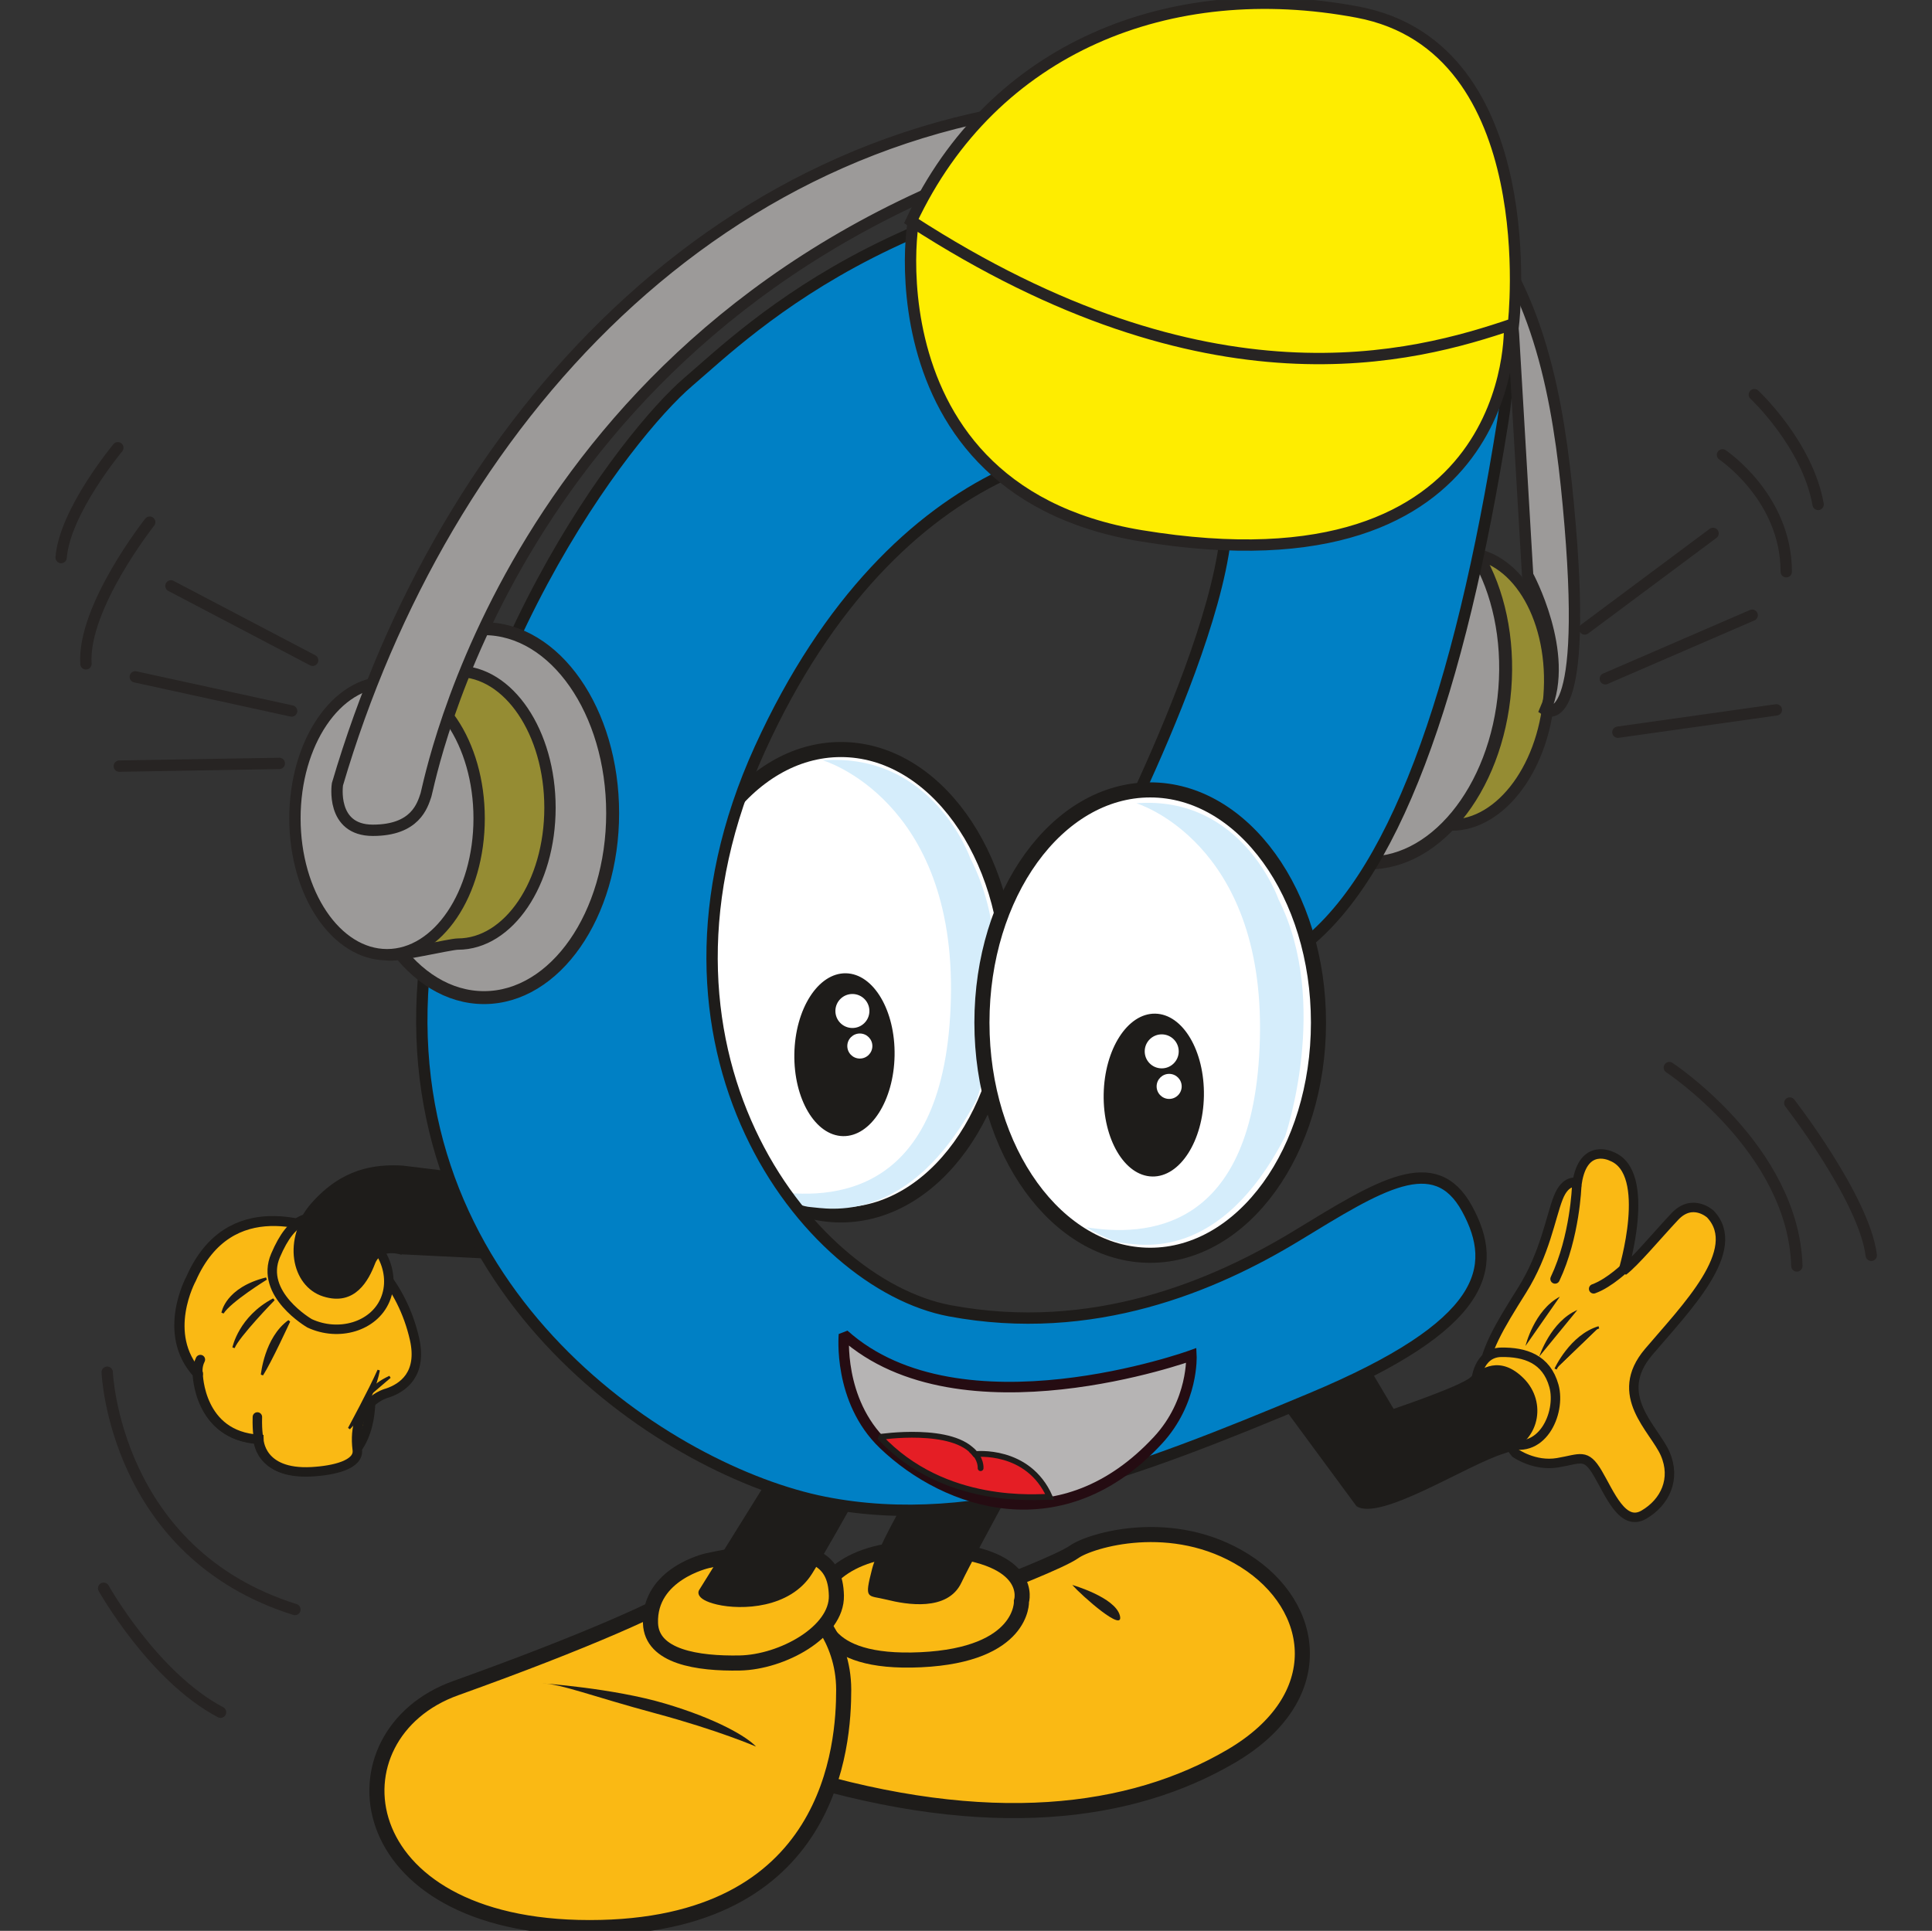 <?xml version="1.0" encoding="UTF-8" standalone="no"?>
<!DOCTYPE svg PUBLIC "-//W3C//DTD SVG 1.1//EN" "http://www.w3.org/Graphics/SVG/1.1/DTD/svg11.dtd">
<svg width="100%" height="100%" viewBox="0 0 2132 2131" version="1.1" xmlns="http://www.w3.org/2000/svg" xmlns:xlink="http://www.w3.org/1999/xlink" xml:space="preserve" xmlns:serif="http://www.serif.com/" style="fill-rule:evenodd;clip-rule:evenodd;stroke-miterlimit:2;">
    <rect x="0" y="0" width="2132" height="2131" fill="#333333" stroke="none"/>
    <g transform="matrix(1,0,0,1,-11930,-7038)">
        <g id="cecco-dj" serif:id="cecco dj" transform="matrix(1,0,0,1,4913.62,7038.07)">
            <rect x="7017.18" y="0" width="2130.85" height="2130.85" style="fill:none;"/>
            <clipPath id="_clip1">
                <rect x="7017.18" y="0" width="2130.85" height="2130.85"/>
            </clipPath>
            <g clip-path="url(#_clip1)">
                <g transform="matrix(3.909,0,0,3.909,7077.99,-3.081)">
                    <path d="M421.536,197.353C419.849,218.549 406.877,234.807 392.563,233.666C390.337,233.49 374.387,236.016 372.388,235.07C361.531,229.935 368.275,211.125 369.7,193.225C371.027,176.563 365.945,161.916 376.389,157.409C379.23,156.182 395.612,156.666 398.675,156.91C412.988,158.05 423.225,176.157 421.536,197.353Z" style="fill:rgb(149,140,51);fill-rule:nonzero;"/>
                    <path d="M421.536,197.353C419.849,218.549 406.877,234.807 392.563,233.666C390.337,233.49 374.387,236.016 372.388,235.07C361.531,229.935 368.275,211.125 369.7,193.225C371.027,176.563 365.945,161.916 376.389,157.409C379.23,156.182 395.612,156.666 398.675,156.91C412.988,158.05 423.225,176.157 421.536,197.353Z" style="fill:none;stroke:rgb(39,36,35);stroke-width:3.2px;"/>
                    <path d="M409.051,195.285C406.768,223.958 388.708,245.913 368.716,244.32C348.723,242.728 334.365,218.192 336.648,189.52C338.932,160.847 356.991,138.894 376.983,140.485C396.976,142.078 411.334,166.612 409.051,195.285Z" style="fill:rgb(156,154,153);fill-rule:nonzero;"/>
                    <path d="M409.051,195.285C406.768,223.958 388.708,245.913 368.716,244.32C348.723,242.728 334.365,218.192 336.648,189.52C338.932,160.847 356.991,138.894 376.983,140.485C396.976,142.078 411.334,166.612 409.051,195.285Z" style="fill:none;stroke:rgb(39,36,35);stroke-width:3.65px;"/>
                    <path d="M412.06,411.046C412.06,411.046 417.418,414.856 423.965,413.75C430.513,412.643 431.895,410.983 435.28,416.709C438.664,422.436 442.287,431.925 448.31,428.413C454.332,424.899 457.412,418.278 454.314,411.196C451.216,404.113 439.219,394.771 449.658,382.468C460.097,370.167 476.596,353.633 467.088,343.553C467.088,343.553 462.063,338.896 457.027,344.263C451.991,349.63 445.535,357.376 442.465,359.599C442.465,359.599 450.885,331.833 439.219,327.267C439.219,327.267 431.28,323.182 429.463,334.699C429.463,334.699 426.281,333.455 424.123,338.969C421.966,344.484 420.434,354.646 413.914,365.058C407.395,375.469 403.382,381.97 402.598,390.223C401.813,398.477 412.06,411.046 412.06,411.046Z" style="fill:rgb(250,185,20);fill-rule:nonzero;"/>
                    <path d="M412.06,411.046C412.06,411.046 417.418,414.856 423.965,413.75C430.513,412.643 431.895,410.983 435.28,416.709C438.664,422.436 442.287,431.925 448.31,428.413C454.332,424.899 457.412,418.278 454.314,411.196C451.216,404.113 439.219,394.771 449.658,382.468C460.097,370.167 476.596,353.633 467.088,343.553C467.088,343.553 462.063,338.896 457.027,344.263C451.991,349.63 445.535,357.376 442.465,359.599C442.465,359.599 450.885,331.833 439.219,327.267C439.219,327.267 431.28,323.182 429.463,334.699C429.463,334.699 426.281,333.455 424.123,338.969C421.966,344.484 420.434,354.646 413.914,365.058C407.395,375.469 403.382,381.97 402.598,390.223C401.813,398.477 412.06,411.046 412.06,411.046Z" style="fill:none;stroke:rgb(30,28,26);stroke-width:2.67px;stroke-linecap:round;"/>
                    <path d="M400.91,390.787C400.91,390.787 401.398,382.662 408.039,382.569C414.68,382.477 420.783,384.377 422.914,392.06C425.044,399.742 419.345,412.43 408.693,407.774C408.693,407.774 402.828,404.01 400.91,390.787Z" style="fill:rgb(250,185,20);fill-rule:nonzero;"/>
                    <path d="M400.91,390.787C400.91,390.787 401.398,382.662 408.039,382.569C414.68,382.477 420.783,384.377 422.914,392.06C425.044,399.742 419.345,412.43 408.693,407.774C408.693,407.774 402.828,404.01 400.91,390.787Z" style="fill:none;stroke:rgb(30,28,26);stroke-width:2.67px;stroke-linecap:round;"/>
                    <path d="M429.344,335.631C429.344,335.631 428.899,349.888 423.237,361.858" style="fill:rgb(250,185,20);fill-rule:nonzero;"/>
                    <path d="M429.344,335.631C429.344,335.631 428.899,349.888 423.237,361.858" style="fill:none;stroke:rgb(30,28,26);stroke-width:2.67px;stroke-linecap:round;"/>
                    <path d="M443.487,358.255C443.487,358.255 438.684,363.01 434.128,364.651" style="fill:rgb(250,185,20);fill-rule:nonzero;"/>
                    <path d="M443.487,358.255C443.487,358.255 438.684,363.01 434.128,364.651" style="fill:none;stroke:rgb(30,28,26);stroke-width:2.67px;stroke-linecap:round;"/>
                    <path d="M377.654,398.549C377.654,398.549 396.456,392.207 399.329,389.651C402.199,387.095 407.74,383.276 414.395,389.949C421.052,396.619 418.99,408.083 408.782,411.166C398.572,414.249 373.798,430.415 367.174,426.013L342.094,391.977L358.04,365.474L377.654,398.549Z" style="fill:rgb(30,28,26);fill-rule:nonzero;"/>
                    <path d="M423.388,387.299C423.388,387.299 427.722,377.855 435.604,375.534" style="fill:rgb(30,28,26);fill-rule:nonzero;"/>
                    <path d="M423.388,387.299C423.388,387.299 427.722,377.855 435.604,375.534" style="fill:none;stroke:rgb(30,28,26);stroke-width:0.67px;"/>
                    <path d="M418.782,383.75C418.782,383.75 421.975,373.86 429.53,370.628" style="fill:rgb(30,28,26);fill-rule:nonzero;"/>
                    <path d="M423.388,387.299C423.388,387.299 427.722,377.855 435.604,375.534" style="fill:rgb(30,28,26);fill-rule:nonzero;"/>
                    <path d="M414.889,380.779C414.889,380.779 417.31,370.672 424.593,366.867" style="fill:rgb(30,28,26);fill-rule:nonzero;"/>
                    <path d="M269.126,278.086C269.126,314.37 247.857,343.783 221.622,343.783C195.387,343.783 174.118,314.37 174.118,278.086C174.118,241.803 195.387,212.389 221.622,212.389C247.857,212.389 269.126,241.803 269.126,278.086Z" style="fill:white;fill-rule:nonzero;"/>
                    <path d="M269.126,278.086C269.126,314.37 247.857,343.783 221.622,343.783C195.387,343.783 174.118,314.37 174.118,278.086C174.118,241.803 195.387,212.389 221.622,212.389C247.857,212.389 269.126,241.803 269.126,278.086Z" style="fill:none;stroke:rgb(30,28,26);stroke-width:4.26px;"/>
                    <path d="M236.782,298.803C236.558,311.5 230.04,321.68 222.229,321.542C214.415,321.405 208.262,311 208.486,298.304C208.711,285.606 215.228,275.425 223.041,275.563C230.854,275.701 237.007,286.106 236.782,298.803Z" style="fill:rgb(30,28,26);fill-rule:nonzero;"/>
                    <path d="M229.674,286.295C229.627,288.946 227.439,291.057 224.788,291.009C222.138,290.963 220.026,288.776 220.073,286.125C220.12,283.474 222.308,281.364 224.958,281.41C227.609,281.458 229.721,283.644 229.674,286.295Z" style="fill:white;fill-rule:nonzero;"/>
                    <path d="M230.51,296.166C230.475,298.118 228.863,299.673 226.91,299.638C224.958,299.605 223.402,297.992 223.436,296.04C223.471,294.086 225.082,292.531 227.035,292.566C228.987,292.6 230.544,294.211 230.51,296.166Z" style="fill:white;fill-rule:nonzero;"/>
                    <path d="M216.557,215.441C216.557,215.441 254.04,226.441 252.677,282.726C251.313,339.01 218.601,339.581 201.972,337.009C201.972,337.009 208.787,341.295 213.148,341.581C217.51,341.867 240.955,347.295 260.036,311.01C260.036,311.01 273.395,272.726 258.127,243.013C258.127,243.013 247.633,213.156 216.557,215.441Z" style="fill:rgb(213,237,251);fill-rule:nonzero;"/>
                    <path d="M88.887,394.822C88.887,394.822 104.562,394.306 101.03,378.672C97.498,363.039 87.11,353.228 79.828,350.01C72.546,346.793 48.892,337.166 38.07,361.741C38.07,361.741 29.537,377.24 39.946,388.557C39.946,388.557 40.185,406.043 57.087,407.018C57.087,407.018 57.223,416.968 71.989,416.164C86.755,415.358 88.998,402.962 88.887,394.822Z" style="fill:rgb(250,185,20);fill-rule:nonzero;"/>
                    <path d="M88.887,394.822C88.887,394.822 104.562,394.306 101.03,378.672C97.498,363.039 87.11,353.228 79.828,350.01C72.546,346.793 48.892,337.166 38.07,361.741C38.07,361.741 29.537,377.24 39.946,388.557C39.946,388.557 40.185,406.043 57.087,407.018C57.087,407.018 57.223,416.968 71.989,416.164C86.755,415.358 88.998,402.962 88.887,394.822Z" style="fill:none;stroke:rgb(30,28,26);stroke-width:2.67px;"/>
                    <path d="M46.857,371.297C46.857,371.297 47.87,364.455 59.181,361.625C59.181,361.625 48.933,367.947 46.857,371.297Z" style="fill:rgb(30,28,26);fill-rule:nonzero;"/>
                    <path d="M46.857,371.297C46.857,371.297 47.87,364.455 59.181,361.625C59.181,361.625 48.933,367.947 46.857,371.297Z" style="fill:none;stroke:rgb(30,28,26);stroke-width:0.67px;"/>
                    <path d="M49.944,381.129C49.944,381.129 51.671,372.524 61.292,367.5C61.292,367.5 51.191,377.882 49.944,381.129Z" style="fill:rgb(30,28,26);fill-rule:nonzero;"/>
                    <path d="M49.944,381.129C49.944,381.129 51.671,372.524 61.292,367.5C61.292,367.5 51.191,377.882 49.944,381.129Z" style="fill:none;stroke:rgb(30,28,26);stroke-width:0.67px;"/>
                    <path d="M57.985,388.77C57.985,388.77 58.95,378.422 65.621,373.624C65.621,373.624 60.334,385.139 57.985,388.77Z" style="fill:rgb(30,28,26);fill-rule:nonzero;"/>
                    <path d="M57.985,388.77C57.985,388.77 58.95,378.422 65.621,373.624C65.621,373.624 60.334,385.139 57.985,388.77Z" style="fill:none;stroke:rgb(30,28,26);stroke-width:0.67px;"/>
                    <path d="M82.554,403.936C82.554,403.936 88.404,393.151 90.91,387.488C90.91,387.488 89.378,396.92 82.554,403.936Z" style="fill:rgb(30,28,26);fill-rule:nonzero;"/>
                    <path d="M82.554,403.936C82.554,403.936 88.404,393.151 90.91,387.488C90.91,387.488 89.378,396.92 82.554,403.936Z" style="fill:none;stroke:rgb(30,28,26);stroke-width:0.67px;"/>
                    <path d="M94.074,389.382L88.602,394.071C88.602,394.071 88.572,391.95 94.074,389.382Z" style="fill:rgb(30,28,26);fill-rule:nonzero;"/>
                    <path d="M94.074,389.382L88.602,394.071C88.602,394.071 88.572,391.95 94.074,389.382Z" style="fill:none;stroke:rgb(30,28,26);stroke-width:0.67px;"/>
                    <path d="M57.087,407.018C57.087,407.018 56.548,405.123 56.671,400.692" style="fill:white;fill-rule:nonzero;"/>
                    <path d="M57.087,407.018C57.087,407.018 56.548,405.123 56.671,400.692" style="fill:none;stroke:rgb(30,28,26);stroke-width:2.67px;stroke-linecap:round;"/>
                    <path d="M39.946,388.557C39.946,388.557 39.5,386.624 40.578,384.487" style="fill:white;fill-rule:nonzero;"/>
                    <path d="M39.946,388.557C39.946,388.557 39.5,386.624 40.578,384.487" style="fill:none;stroke:rgb(30,28,26);stroke-width:2.67px;stroke-linecap:round;"/>
                    <path d="M71.415,374.251C71.415,374.251 57.127,366.004 61.803,355.083C66.479,344.162 71.584,342.584 81.588,346.367C91.591,350.151 95.949,360.043 92.735,367.627C89.522,375.21 79.609,378.06 71.415,374.251Z" style="fill:rgb(250,185,20);fill-rule:nonzero;"/>
                    <path d="M71.415,374.251C71.415,374.251 57.127,366.004 61.803,355.083C66.479,344.162 71.584,342.584 81.588,346.367C91.591,350.151 95.949,360.043 92.735,367.627C89.522,375.21 79.609,378.06 71.415,374.251Z" style="fill:none;stroke:rgb(30,28,26);stroke-width:2.67px;"/>
                    <path d="M97.387,354.897C97.387,354.897 91.628,352.865 89.881,357.413C88.135,361.96 84.318,369.551 75.231,366.66C66.145,363.77 63.546,350.234 72.158,340.465C80.77,330.697 89.867,329.38 98.016,329.872L131.234,333.939L139.37,356.989L97.387,354.897Z" style="fill:rgb(30,28,26);fill-rule:nonzero;"/>
                    <path d="M215.319,456.722C215.319,456.722 239.375,458.524 253.91,453.043C268.465,447.557 283.922,441.433 287.5,438.896C292.021,435.69 315.229,428.583 335.625,441.416C356.021,454.25 359.916,480.147 331.729,496.646C303.542,513.146 263.437,518.416 208.896,501.916C172.701,490.967 191.963,477.575 209.017,469.803C217.661,465.864 215.319,456.722 215.319,456.722Z" style="fill:rgb(250,185,20);fill-rule:nonzero;"/>
                    <path d="M215.319,456.722C215.319,456.722 239.375,458.524 253.91,453.043C268.465,447.557 283.922,441.433 287.5,438.896C292.021,435.69 315.229,428.583 335.625,441.416C356.021,454.25 359.916,480.147 331.729,496.646C303.542,513.146 263.437,518.416 208.896,501.916C172.701,490.967 191.963,477.575 209.017,469.803C217.661,465.864 215.319,456.722 215.319,456.722Z" style="fill:none;stroke:rgb(30,28,26);stroke-width:4.26px;"/>
                    <path d="M272.604,452.875C272.604,452.875 273.292,468 244.188,469.375C215.083,470.75 215.541,456.541 215.541,452.646C215.541,448.75 222.875,436.146 249.688,438.208C276.5,440.271 272.604,452.875 272.604,452.875Z" style="fill:rgb(250,185,20);fill-rule:nonzero;"/>
                    <path d="M272.604,452.875C272.604,452.875 273.292,468 244.188,469.375C215.083,470.75 215.541,456.541 215.541,452.646C215.541,448.75 222.875,436.146 249.688,438.208C276.5,440.271 272.604,452.875 272.604,452.875Z" style="fill:none;stroke:rgb(30,28,26);stroke-width:4.26px;"/>
                    <path d="M212.334,454.25C212.334,454.25 222.417,462.73 222.417,477.855C222.417,492.979 219.438,545 150.688,545C81.937,545 76.437,490.458 112.875,477.396C149.313,464.333 173.146,453.792 179.792,448.75C186.438,443.708 212.334,454.25 212.334,454.25Z" style="fill:rgb(250,185,20);fill-rule:nonzero;"/>
                    <path d="M212.334,454.25C212.334,454.25 222.417,462.73 222.417,477.855C222.417,492.979 219.438,545 150.688,545C81.937,545 76.437,490.458 112.875,477.396C149.313,464.333 173.146,453.792 179.792,448.75C186.438,443.708 212.334,454.25 212.334,454.25Z" style="fill:none;stroke:rgb(30,28,26);stroke-width:4.26px;"/>
                    <path d="M167.875,459.062C168.186,468.553 181.166,470.521 193.084,470.291C205,470.062 220.584,461.583 220.354,451.271C220.125,440.958 213.709,435 183.916,441.416C183.916,441.416 167.416,445.083 167.875,459.062Z" style="fill:rgb(250,185,20);fill-rule:nonzero;"/>
                    <path d="M167.875,459.062C168.186,468.553 181.166,470.521 193.084,470.291C205,470.062 220.584,461.583 220.354,451.271C220.125,440.958 213.709,435 183.916,441.416C183.916,441.416 167.416,445.083 167.875,459.062Z" style="fill:none;stroke:rgb(30,28,26);stroke-width:4.26px;"/>
                    <path d="M137.167,476.021C137.167,476.021 157.333,477.396 172,481.75C186.667,486.104 195.146,491.145 197.666,493.896C197.666,493.896 187.125,489.312 169.25,484.5C151.375,479.687 142.896,476.25 137.167,476.021Z" style="fill:rgb(30,28,26);fill-rule:nonzero;"/>
                    <path d="M210.271,403.604L187.438,440.323L181.625,449.666C181.625,449.666 179.805,452.188 186.673,453.792C193.542,455.396 207.291,454.938 213.479,445.083C219.666,435.229 238.688,400.396 238.688,400.396L214.396,397.188L210.271,403.604Z" style="fill:rgb(30,28,26);fill-rule:nonzero;"/>
                    <path d="M248.541,409.562C248.541,409.562 232.729,434.771 230.438,443.708C228.146,452.646 229.063,451.041 234.563,452.416C240.063,453.792 251.75,455.854 255.646,447.604C259.54,439.354 281.083,400.396 281.083,400.396L251.521,401.541L248.541,409.562Z" style="fill:rgb(30,28,26);fill-rule:nonzero;"/>
                    <path d="M347.352,45.903C347.352,45.903 420.627,43.376 408.499,119.685C396.371,195.994 377.674,250.573 349.373,269.776C321.072,288.979 285.193,269.776 298.332,239.959C298.332,239.959 347.856,143.436 324.104,130.802C300.353,118.168 237.184,127.77 198.776,212.165C160.369,296.559 211.915,363.267 252.344,370.847C292.772,378.427 327.136,363.771 350.383,349.622C373.63,335.472 389.297,325.365 398.393,342.041C407.488,358.718 403.95,374.889 354.426,395.609C304.901,416.329 260.43,433.512 216.969,424.92C173.508,416.329 96.693,366.804 103.769,277.356C110.844,187.908 161.379,123.223 178.562,108.567C195.744,93.912 242.238,46.914 347.352,45.903Z" style="fill:rgb(0,128,197);fill-rule:nonzero;"/>
                    <path d="M347.352,45.903C347.352,45.903 420.627,43.376 408.499,119.685C396.371,195.994 377.674,250.573 349.373,269.776C321.072,288.979 285.193,269.776 298.332,239.959C298.332,239.959 347.856,143.436 324.104,130.802C300.353,118.168 237.184,127.77 198.776,212.165C160.369,296.559 211.915,363.267 252.344,370.847C292.772,378.427 327.136,363.771 350.383,349.622C373.63,335.472 389.297,325.365 398.393,342.041C407.488,358.718 403.95,374.889 354.426,395.609C304.901,416.329 260.43,433.512 216.969,424.92C173.508,416.329 96.693,366.804 103.769,277.356C110.844,187.908 161.379,123.223 178.562,108.567C195.744,93.912 242.238,46.914 347.352,45.903Z" style="fill:none;stroke:rgb(30,28,26);stroke-width:3.2px;"/>
                    <path d="M356.447,289.484C356.447,325.767 335.179,355.18 308.943,355.18C282.708,355.18 261.439,325.767 261.439,289.484C261.439,253.201 282.708,223.787 308.943,223.787C335.179,223.787 356.447,253.201 356.447,289.484Z" style="fill:white;fill-rule:nonzero;"/>
                    <path d="M356.447,289.484C356.447,325.767 335.179,355.18 308.943,355.18C282.708,355.18 261.439,325.767 261.439,289.484C261.439,253.201 282.708,223.787 308.943,223.787C335.179,223.787 356.447,253.201 356.447,289.484Z" style="fill:none;stroke:rgb(30,28,26);stroke-width:4.26px;"/>
                    <path d="M324.104,310.201C323.879,322.897 317.361,333.078 309.55,332.94C301.736,332.802 295.583,322.397 295.808,309.702C296.032,297.003 302.549,286.823 310.362,286.96C318.175,287.098 324.328,297.503 324.104,310.201Z" style="fill:rgb(30,28,26);fill-rule:nonzero;"/>
                    <path d="M316.995,297.693C316.948,300.343 314.761,302.455 312.109,302.407C309.459,302.361 307.348,300.173 307.395,297.523C307.441,294.872 309.629,292.761 312.279,292.807C314.931,292.855 317.042,295.041 316.995,297.693Z" style="fill:white;fill-rule:nonzero;"/>
                    <path d="M317.831,307.563C317.796,309.515 316.185,311.071 314.231,311.036C312.279,311.002 310.724,309.389 310.757,307.437C310.792,305.484 312.403,303.928 314.356,303.963C316.309,303.998 317.865,305.609 317.831,307.563Z" style="fill:white;fill-rule:nonzero;"/>
                    <path d="M222.487,377.555C222.487,377.555 220.725,396.154 233.665,408.555C251.536,425.682 284.178,436.498 311.109,407.429C321.267,396.466 320.573,383.442 320.573,383.442C320.573,383.442 255.391,407.076 222.487,377.555Z" style="fill:rgb(182,180,180);fill-rule:nonzero;"/>
                    <path d="M222.487,377.555C222.487,377.555 220.725,396.154 233.665,408.555C251.536,425.682 284.178,436.498 311.109,407.429C321.267,396.466 320.573,383.442 320.573,383.442C320.573,383.442 255.391,407.076 222.487,377.555Z" style="fill:none;stroke:rgb(37,12,18);stroke-width:2.97px;stroke-linecap:round;"/>
                    <path d="M232.597,406.476C232.597,406.476 253.594,403.295 259.536,411.326C259.536,411.326 274.439,409.592 280.564,423.368C277.322,423.319 250.937,426.114 232.597,406.476Z" style="fill:rgb(229,30,37);fill-rule:nonzero;"/>
                    <path d="M232.597,406.476C232.597,406.476 253.594,403.295 259.536,411.326C259.536,411.326 274.439,409.592 280.564,423.368C277.322,423.319 250.937,426.114 232.597,406.476Z" style="fill:none;stroke:rgb(30,28,26);stroke-width:1.64px;stroke-linecap:round;"/>
                    <path d="M261.066,415.285C261.066,415.285 261.294,412.551 258.561,410.274" style="fill:none;stroke:rgb(30,28,26);stroke-width:1.64px;stroke-linecap:round;"/>
                    <path d="M305.044,227.557C305.044,227.557 341.23,238.39 339.915,293.821C338.597,349.252 307.017,349.814 290.963,347.282C290.963,347.282 297.542,351.502 301.753,351.784C305.964,352.065 328.599,357.412 347.02,321.676C347.02,321.676 359.915,283.973 345.177,254.71C345.177,254.71 335.045,225.306 305.044,227.557Z" style="fill:rgb(213,237,251);fill-rule:nonzero;"/>
                    <path d="M286.943,448.262C286.943,448.262 298.995,451.706 300.372,456.871C301.749,462.036 289.698,451.361 286.943,448.262Z" style="fill:rgb(30,28,26);fill-rule:nonzero;"/>
                    <path d="M85.101,410.129C85.622,414.298 78.544,415.958 72.216,416.304C57.449,417.109 57.314,407.159 57.314,407.159C40.412,406.184 40.172,388.698 40.172,388.698C29.763,377.38 38.296,361.881 38.296,361.881C49.119,337.306 72.773,346.934 80.054,350.151C87.337,353.369 97.724,363.179 101.257,378.813C103.509,388.783 97.951,392.604 93.627,394.065C93.627,394.065 83.387,396.434 85.101,410.129Z" style="fill:rgb(250,185,20);fill-rule:nonzero;"/>
                    <path d="M85.101,410.129C85.622,414.298 78.544,415.958 72.216,416.304C57.449,417.109 57.314,407.159 57.314,407.159C40.412,406.184 40.172,388.698 40.172,388.698C29.763,377.38 38.296,361.881 38.296,361.881C49.119,337.306 72.773,346.934 80.054,350.151C87.337,353.369 97.724,363.179 101.257,378.813C103.509,388.783 97.951,392.604 93.627,394.065C93.627,394.065 83.387,396.434 85.101,410.129Z" style="fill:none;stroke:rgb(30,28,26);stroke-width:2.67px;"/>
                    <path d="M47.084,371.438C47.084,371.438 48.096,364.595 59.408,361.765C59.408,361.765 49.16,368.087 47.084,371.438Z" style="fill:rgb(30,28,26);fill-rule:nonzero;"/>
                    <path d="M47.084,371.438C47.084,371.438 48.096,364.595 59.408,361.765C59.408,361.765 49.16,368.087 47.084,371.438Z" style="fill:none;stroke:rgb(30,28,26);stroke-width:0.67px;"/>
                    <path d="M50.171,381.27C50.171,381.27 51.898,372.665 61.519,367.641C61.519,367.641 51.418,378.023 50.171,381.27Z" style="fill:rgb(30,28,26);fill-rule:nonzero;"/>
                    <path d="M50.171,381.27C50.171,381.27 51.898,372.665 61.519,367.641C61.519,367.641 51.418,378.023 50.171,381.27Z" style="fill:none;stroke:rgb(30,28,26);stroke-width:0.67px;"/>
                    <path d="M58.211,388.911C58.211,388.911 59.176,378.563 65.847,373.764C65.847,373.764 60.56,385.28 58.211,388.911Z" style="fill:rgb(30,28,26);fill-rule:nonzero;"/>
                    <path d="M58.211,388.911C58.211,388.911 59.176,378.563 65.847,373.764C65.847,373.764 60.56,385.28 58.211,388.911Z" style="fill:none;stroke:rgb(30,28,26);stroke-width:0.67px;"/>
                    <path d="M82.781,404.077C82.781,404.077 88.63,393.291 91.136,387.628C91.136,387.628 89.605,397.061 82.781,404.077Z" style="fill:rgb(30,28,26);fill-rule:nonzero;"/>
                    <path d="M82.781,404.077C82.781,404.077 88.63,393.291 91.136,387.628C91.136,387.628 89.605,397.061 82.781,404.077Z" style="fill:none;stroke:rgb(30,28,26);stroke-width:0.67px;"/>
                    <path d="M94.3,389.523L88.828,394.211C88.828,394.211 88.798,392.09 94.3,389.523Z" style="fill:rgb(30,28,26);fill-rule:nonzero;"/>
                    <path d="M94.3,389.523L88.828,394.211C88.828,394.211 88.798,392.09 94.3,389.523Z" style="fill:none;stroke:rgb(30,28,26);stroke-width:0.67px;"/>
                    <path d="M57.314,407.159C57.314,407.159 56.775,405.263 56.898,400.833" style="fill:white;fill-rule:nonzero;"/>
                    <path d="M57.314,407.159C57.314,407.159 56.775,405.263 56.898,400.833" style="fill:none;stroke:rgb(30,28,26);stroke-width:2.67px;stroke-linecap:round;"/>
                    <path d="M40.172,388.698C40.172,388.698 39.726,386.764 40.804,384.627" style="fill:white;fill-rule:nonzero;"/>
                    <path d="M40.172,388.698C40.172,388.698 39.726,386.764 40.804,384.627" style="fill:none;stroke:rgb(30,28,26);stroke-width:2.67px;stroke-linecap:round;"/>
                    <path d="M71.642,374.392C71.642,374.392 57.354,366.145 62.03,355.223C66.706,344.302 71.81,342.725 81.814,346.507C91.818,350.291 96.175,360.184 92.962,367.768C89.75,375.351 79.835,378.201 71.642,374.392Z" style="fill:rgb(250,185,20);fill-rule:nonzero;"/>
                    <path d="M71.642,374.392C71.642,374.392 57.354,366.145 62.03,355.223C66.706,344.302 71.81,342.725 81.814,346.507C91.818,350.291 96.175,360.184 92.962,367.768C89.75,375.351 79.835,378.201 71.642,374.392Z" style="fill:none;stroke:rgb(30,28,26);stroke-width:2.67px;"/>
                    <path d="M98.243,330.012C97.787,329.985 97.328,329.963 96.867,329.948C89.078,329.694 80.515,331.383 72.384,340.606C63.773,350.375 66.371,363.911 75.459,366.8C84.544,369.692 88.361,362.101 90.108,357.553C91.855,353.005 97.613,355.038 97.613,355.038" style="fill:rgb(30,28,26);fill-rule:nonzero;"/>
                    <path d="M157.191,230.351C157.191,259.114 140.932,282.432 120.876,282.432C100.82,282.432 84.56,259.114 84.56,230.351C84.56,201.587 100.82,178.269 120.876,178.269C140.932,178.269 157.191,201.587 157.191,230.351Z" style="fill:rgb(156,154,153);fill-rule:nonzero;"/>
                    <path d="M157.191,230.351C157.191,259.114 140.932,282.432 120.876,282.432C100.82,282.432 84.56,259.114 84.56,230.351C84.56,201.587 100.82,178.269 120.876,178.269C140.932,178.269 157.191,201.587 157.191,230.351Z" style="fill:none;stroke:rgb(39,36,35);stroke-width:3.65px;"/>
                    <path d="M139.5,228.817C139.5,250.081 127.859,267.317 113.5,267.317C111.267,267.317 95.568,271.102 93.5,270.317C82.27,266.06 87.5,246.774 87.5,228.817C87.5,212.103 81.272,197.905 91.324,192.583C94.059,191.135 110.428,190.317 113.5,190.317C127.859,190.317 139.5,207.554 139.5,228.817Z" style="fill:rgb(149,140,51);fill-rule:nonzero;"/>
                    <path d="M139.5,228.817C139.5,250.081 127.859,267.317 113.5,267.317C111.267,267.317 95.568,271.102 93.5,270.317C82.27,266.06 87.5,246.774 87.5,228.817C87.5,212.103 81.272,197.905 91.324,192.583C94.059,191.135 110.428,190.317 113.5,190.317C127.859,190.317 139.5,207.554 139.5,228.817Z" style="fill:none;stroke:rgb(39,36,35);stroke-width:3.2px;"/>
                    <path d="M119.5,231.817C119.5,253.081 107.859,270.317 93.5,270.317C79.14,270.317 67.5,253.081 67.5,231.817C67.5,210.554 79.14,193.317 93.5,193.317C107.859,193.317 119.5,210.554 119.5,231.817Z" style="fill:rgb(156,154,153);fill-rule:nonzero;"/>
                    <path d="M119.5,231.817C119.5,253.081 107.859,270.317 93.5,270.317C79.14,270.317 67.5,253.081 67.5,231.817C67.5,210.554 79.14,193.317 93.5,193.317C107.859,193.317 119.5,210.554 119.5,231.817Z" style="fill:none;stroke:rgb(39,36,35);stroke-width:3.2px;"/>
                    <path d="M79.5,222.192C79.5,222.192 77.5,235.192 89.5,235.192C101.5,235.192 103.5,228.192 104.5,225.192C105.5,222.192 128.5,95.192 269.5,46.192C269.5,46.192 405.5,12.192 411.5,95.192L415.5,163.192C415.5,163.192 427.5,185.192 420.5,201.192C420.5,201.192 432.5,209.192 427.5,149.192C422.5,89.192 409.5,25.192 298.5,29.192C187.5,33.192 109.5,120.192 79.5,222.192Z" style="fill:rgb(156,154,153);fill-rule:nonzero;"/>
                    <path d="M79.5,222.192C79.5,222.192 77.5,235.192 89.5,235.192C101.5,235.192 103.5,228.192 104.5,225.192C105.5,222.192 128.5,95.192 269.5,46.192C269.5,46.192 405.5,12.192 411.5,95.192L415.5,163.192C415.5,163.192 427.5,185.192 420.5,201.192C420.5,201.192 432.5,209.192 427.5,149.192C422.5,89.192 409.5,25.192 298.5,29.192C187.5,33.192 109.5,120.192 79.5,222.192Z" style="fill:none;stroke:rgb(39,36,35);stroke-width:3.2px;"/>
                    <path d="M72.5,187.192L32.5,166.192" style="fill:none;stroke:rgb(39,36,35);stroke-width:3.2px;stroke-linecap:round;"/>
                    <path d="M66.568,201.512L22.431,191.872" style="fill:none;stroke:rgb(39,36,35);stroke-width:3.2px;stroke-linecap:round;"/>
                    <path d="M63.085,216.308L17.914,217.076" style="fill:none;stroke:rgb(39,36,35);stroke-width:3.2px;stroke-linecap:round;"/>
                    <path d="M440.969,207.499L485.704,201.191" style="fill:none;stroke:rgb(39,36,35);stroke-width:3.2px;stroke-linecap:round;"/>
                    <path d="M437.422,192.41L478.884,174.464" style="fill:none;stroke:rgb(39,36,35);stroke-width:3.2px;stroke-linecap:round;"/>
                    <path d="M431.61,178.364L467.834,151.365" style="fill:none;stroke:rgb(39,36,35);stroke-width:3.2px;stroke-linecap:round;"/>
                    <path d="M26.5,148.192C26.5,148.192 7.5,172.192 8.5,188.192" style="fill:none;stroke:rgb(39,36,35);stroke-width:3.2px;stroke-linecap:round;"/>
                    <path d="M17.5,127.192C17.5,127.192 2.5,145.192 1.5,158.192" style="fill:none;stroke:rgb(39,36,35);stroke-width:3.2px;stroke-linecap:round;"/>
                    <path d="M470.5,129.192C470.5,129.192 488.5,141.192 488.5,162.192" style="fill:none;stroke:rgb(39,36,35);stroke-width:3.2px;stroke-linecap:round;"/>
                    <path d="M479.5,112.192C479.5,112.192 494.5,126.192 497.5,143.192" style="fill:none;stroke:rgb(39,36,35);stroke-width:3.2px;stroke-linecap:round;"/>
                    <path d="M14.5,388.192C14.5,388.192 16.5,439.192 67.5,455.192" style="fill:none;stroke:rgb(39,36,35);stroke-width:3.2px;stroke-linecap:round;"/>
                    <path d="M13.5,449.192C13.5,449.192 27.5,474.192 46.5,484.192" style="fill:none;stroke:rgb(39,36,35);stroke-width:3.2px;stroke-linecap:round;"/>
                    <path d="M455.5,302.192C455.5,302.192 490.5,325.192 491.5,358.192" style="fill:none;stroke:rgb(39,36,35);stroke-width:3.2px;stroke-linecap:round;"/>
                    <path d="M489.5,312.192C489.5,312.192 510.5,339.192 512.5,355.192" style="fill:none;stroke:rgb(39,36,35);stroke-width:3.2px;stroke-linecap:round;"/>
                    <path d="M410.384,92.967C410.384,92.967 413.304,169.683 306.321,152.029C223.188,138.311 244.096,47.65 242.549,63.46L410.384,92.967Z" style="fill:rgb(254,237,0);fill-rule:nonzero;"/>
                    <path d="M410.384,92.967C410.384,92.967 413.304,169.683 306.321,152.029C223.188,138.311 244.096,47.65 242.549,63.46L410.384,92.967Z" style="fill:none;stroke:rgb(39,36,35);stroke-width:3.2px;"/>
                    <path d="M241.5,63.192C325.652,117.7 383.318,101.815 411.5,92.192C411.5,92.192 420.5,14.192 367.5,4.192C314.5,-5.808 264.5,14.192 241.5,63.192Z" style="fill:rgb(254,237,0);fill-rule:nonzero;"/>
                    <path d="M241.5,63.192C325.652,117.7 383.318,101.815 411.5,92.192C411.5,92.192 420.5,14.192 367.5,4.192C314.5,-5.808 264.5,14.192 241.5,63.192Z" style="fill:none;stroke:rgb(39,36,35);stroke-width:3.2px;"/>
                </g>
            </g>
        </g>
    </g>
</svg>
